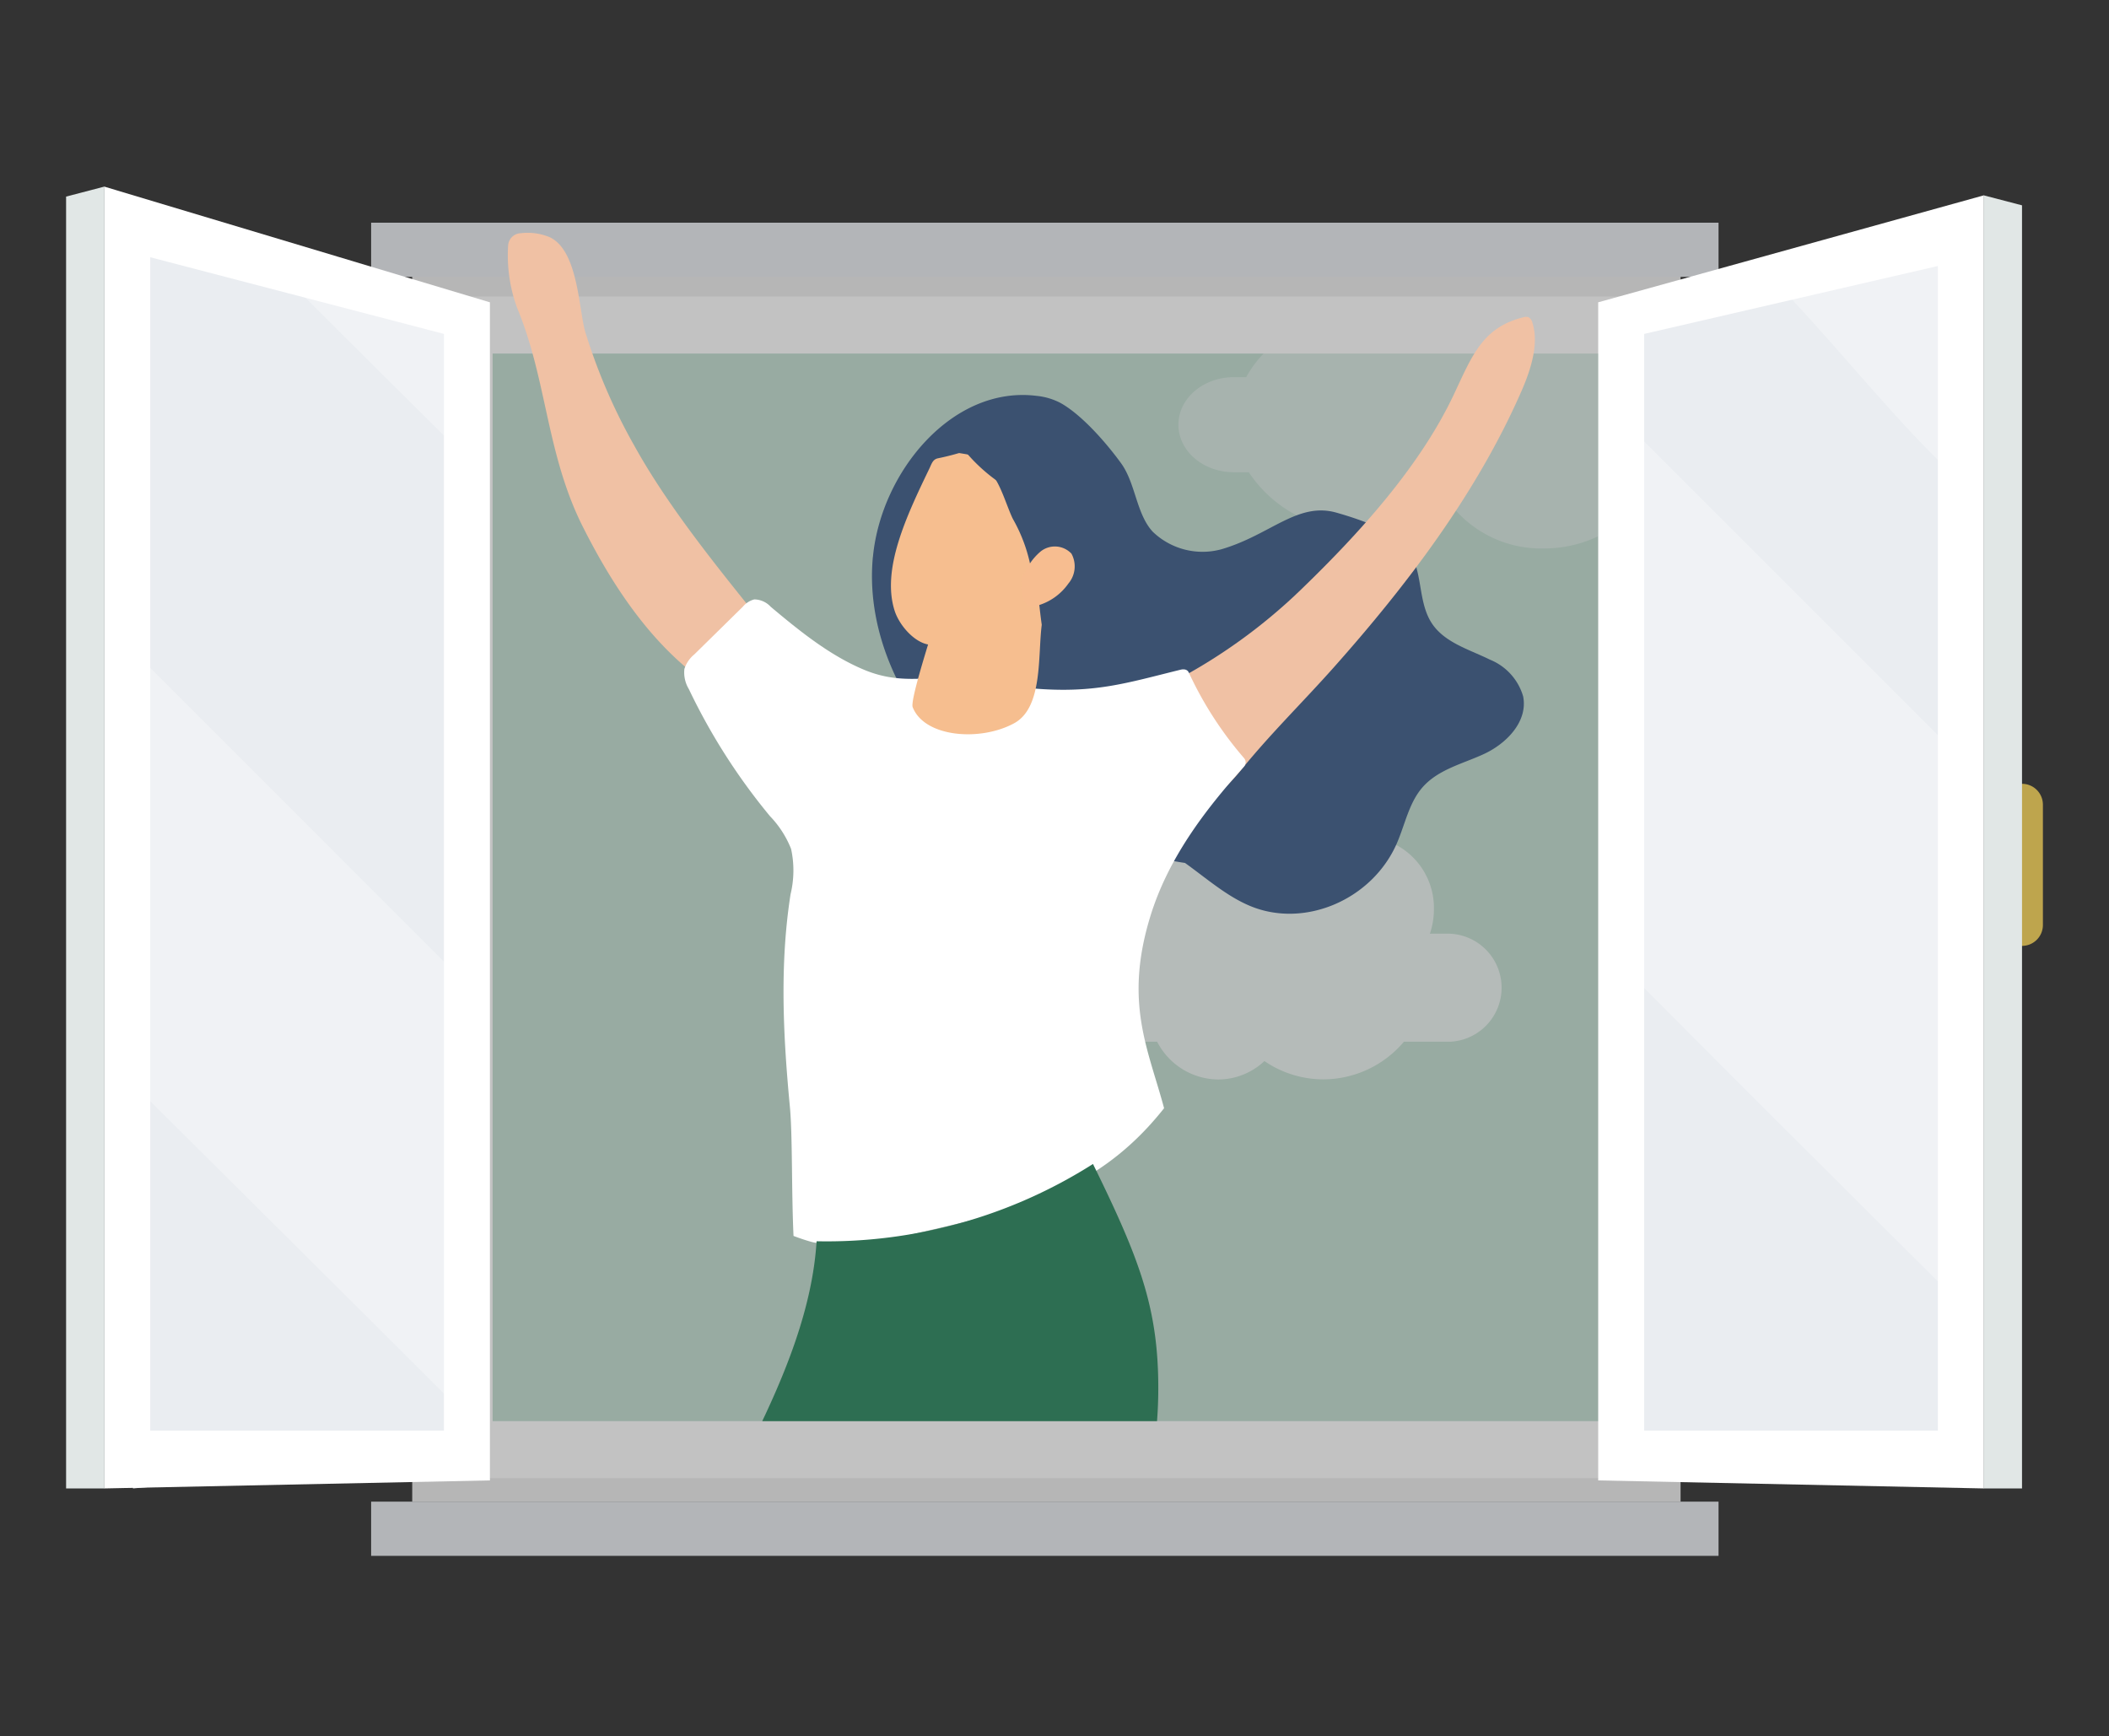 <svg xmlns="http://www.w3.org/2000/svg" width="215" height="177"><rect width="100%" height="100%" fill="#333333" stroke="none"/><defs><clipPath id="a"><path data-name="長方形 141241" transform="translate(44.653 11.927)" fill="none" d="M0 0h121.204v132.962H0z"/></clipPath></defs><g data-name="グループ 411034"><g data-name="長方形 140476" fill="none"><path data-name="長方形 141236" d="M0 0h215v177H0z"/><path data-name="長方形 141237" d="M.5.5h214v176H.5z"/></g><g data-name="グループ 411030"><path data-name="パス 143131" d="M206.133 96.435a2.129 2.129 0 002.129-2.129V82.04a2.13 2.13 0 00-2.129-2.13A2.13 2.13 0 00204 82.04v12.266a2.129 2.129 0 002.133 2.129z" fill="#bea54d"/><g data-name="グループ 411025" opacity=".7"><path data-name="パス 143132" d="M42.024 27.839h129.3V153.1h-129.3z" fill="#eee"/><path data-name="長方形 141238" fill="#c3ded2" d="M166.297 147.797H47.437V33.138h118.86z"/><g data-name="グループ 411024" opacity=".7" fill="#fff"><path data-name="パス 143133" d="M110.281 95.2a7.167 7.167 0 016.566-5.269 10.668 10.668 0 0110.338-8.92 10.415 10.415 0 018.825 5.007 6.81 6.81 0 013.062-.733 7.276 7.276 0 017.107 7.433 7.716 7.716 0 01-.412 2.475h2.046a5.512 5.512 0 010 11.013h-4.693a10.788 10.788 0 01-8.208 3.837 10.624 10.624 0 01-6.01-1.867 6.9 6.9 0 01-4.712 1.879 7.063 7.063 0 01-6.225-3.849h-7.553a5.512 5.512 0 01-.131-11.006z"/><path data-name="パス 143134" d="M123.513 94.529h-2.641a7.38 7.38 0 01-7.145 6.117 7.24 7.24 0 01-6.37-3.922 8.035 8.035 0 01-5.737 2.435 8.208 8.208 0 01-7.307-4.63h-.987a3.815 3.815 0 010-7.623h.815a8.232 8.232 0 017.479-5 7.9 7.9 0 013.372.759 6.187 6.187 0 0111.94-.579c.13-.008.259-.02.391-.02a6.324 6.324 0 016.048 4.842h.142a3.815 3.815 0 010 7.623" opacity=".5"/><path data-name="パス 143135" d="M125.779 38.452h1.263a11.006 11.006 0 012-2.628h33.872v18.854a12.717 12.717 0 01-5.522 1.237 11.693 11.693 0 01-9.872-4.985 13.9 13.9 0 01-8.89 3.1 13.17 13.17 0 01-11.323-5.884h-1.528c-3.119 0-5.648-2.169-5.648-4.845s2.529-4.849 5.648-4.849z" opacity=".5"/></g><path data-name="パス 143136" d="M44.653 30.23h124.428V150.7H44.653zm118.86 5.815H50.221v108.844h113.292z" fill="#fff"/><path data-name="長方形 141239" fill="#eaedf1" d="M175.194 28.231H37.835v-5.527h137.359z"/><path data-name="長方形 141240" fill="#eaedf1" d="M175.194 158.622H37.835v-5.527h137.359z"/></g><g data-name="グループ 411027"><path data-name="パス 143137" d="M199.314 147.479l-33.457 1.228V33.044l33.457-8.915z" fill="#eaedf1"/><path data-name="パス 143138" d="M192.677 125.788q-13.441-13.375-26.82-26.811V43.256l33.457 33.457v55.671q-3.321-3.296-6.637-6.596z" fill="#fff" opacity=".3"/><path data-name="パス 143139" d="M197.175 46.507c-5.609-5.609-11.218-12.778-16.826-18.387l18.965-3.992v24.518z" fill="#fff" opacity=".3"/><g data-name="グループ 411026"><path data-name="パス 143140" d="M162.927 150.93V30.821l39.317-10.907v131.835zm4.688-116.888v111.81h29.941V27.118z" fill="#fff"/></g><path data-name="パス 143141" d="M206.133 151.749h-3.908V19.914l3.908 1.02z" fill="#e1e7e6"/></g><g data-name="グループ 411029"><path data-name="パス 143142" d="M13.557 151.749l33.457-3.042V33.044l-33.457-9.807z" fill="#eaedf1"/><path data-name="パス 143143" d="M25.985 122.873q-6.213-6.177-12.428-12.351V66.34L47.014 99.8v44.027q-10.503-10.49-21.029-20.954z" fill="#fff" opacity=".3"/><path data-name="パス 143144" d="M41.833 41.006Q34.42 33.64 27.025 26.252l19.989 6.792v13.1q-2.592-2.567-5.181-5.138z" fill="#fff" opacity=".3"/><g data-name="グループ 411028"><path data-name="パス 143145" d="M10.626 151.749V19.023l39.318 11.8V150.93zm4.689-125.523v119.626h29.941V34.042z" fill="#fff"/></g><path data-name="パス 143146" d="M6.738 151.749h3.908V19.023l-3.908 1.02z" fill="#e1e7e6"/></g></g><g data-name="グループ 411033"><g data-name="グループ 411032"><g data-name="グループ 411031" clip-path="url(#a)"><path data-name="パス 143147" d="M88.991 56.773c.824-8.673 8.109-17.489 16.692-16.413a6.686 6.686 0 012.4.706c2.18 1.2 4.679 4.061 6.2 6.156 1.5 2.069 1.545 5.162 3.233 6.989A7.312 7.312 0 00124.511 56c5.014-1.463 7.766-4.867 11.748-3.73 2 .57 5.106 1.588 6.722 3.118 2.143 2.03 1.447 5.257 2.728 7.721 1.21 2.325 3.924 3.027 6.167 4.138a5.784 5.784 0 013.4 3.75c.507 2.595-1.741 4.827-3.98 5.867s-4.825 1.6-6.428 3.581c-1.243 1.531-1.651 3.636-2.448 5.486-2.5 5.8-9.45 8.768-15.017 6.417-2.407-1.015-4.433-2.823-6.6-4.37a28.41 28.41 0 01-2.556-.487c-7.29-1.664-14.576-4.414-20.312-9.6s-9.708-13.148-8.95-21.118z" fill="#3b5170"/><path data-name="パス 143148" d="M132.067 60.647a56.293 56.293 0 01-23.578 13.241c-.992.268-2.167.688-2.385 1.735a2.988 2.988 0 00.664 2.1q1.755 2.772 3.609 5.474a4.9 4.9 0 001.468 1.575 4.092 4.092 0 002.362.354 17.925 17.925 0 0012.364-6.686c3-3.693 6.255-6.861 9.442-10.446 7.415-8.347 14.509-17.656 19.075-28.081 1-2.275 1.806-4.879 1.139-6.988a.878.878 0 00-.417-.592.953.953 0 00-.57.031c-4.1 1.03-5.176 3.909-7.008 7.811-3.475 7.4-9.7 14.218-15.438 19.775q-.36.351-.727.692z" fill="#f0c1a4"/><path data-name="パス 143149" d="M80.9 67.5c-5.487-6.943-12.073-14.521-16.262-22.109a58.164 58.164 0 01-4.963-11.519c-.692-2.339-.721-8.391-3.684-9.71a5.867 5.867 0 00-2.881-.388 1.342 1.342 0 00-1.313 1.32 15.58 15.58 0 00.935 6.333C55.756 38.7 55.691 46.281 59.4 53.67c2.567 5.111 5.937 10.48 10.539 14.384 4.425 3.755 8.82 2.925 10.956-.552z" fill="#f0c1a4"/><path data-name="パス 143150" d="M126.825 77.293a37.255 37.255 0 01-5.634-8.726c-.157-.336-.508-.371-.856-.285-5.594 1.379-8.847 2.464-15.291 1.883-.833-.075-1.6-.426-2.4-.5A13.8 13.8 0 0098.872 69c-3.947-.123-6.894.909-10.78-.714-3.516-1.467-6.585-3.961-9.515-6.416a2.311 2.311 0 00-1.686-.759 2.278 2.278 0 00-1.167.749l-4.942 4.858A3.153 3.153 0 0069.77 68.2a3.26 3.26 0 00.453 2.051A62.429 62.429 0 0078.5 83.214a10.226 10.226 0 012.148 3.338 10.3 10.3 0 01-.055 4.615c-1.124 7.2-.755 14.441-.069 21.674.275 2.906.157 8.55.371 13.165.611.229 1.229.444 1.866.615 1.731.469 7.337-.1 9.081-.512 10.829-2.567 19.562-3.931 26.829-13.125-1.6-6-4.094-10.727-1.421-19.5 1.8-5.9 5.514-10.821 9.572-15.33a.658.658 0 000-.866z" fill="#fff"/><path data-name="パス 143151" d="M95.722 61.8c.616-2.178 1.673-4.578 1.859-6.85.017-.213.282-3.094.343-3.112a3.01 3.01 0 001.231-.708 27.31 27.31 0 016.516 3.647 56.225 56.225 0 00.529 8.923c-.409 3.19.127 8.431-2.809 10.034-3.484 1.9-9.169 1.426-10.35-1.645-.244-.632 1.48-6.044 1.672-6.721q.507-1.784 1.012-3.569z" fill="#f6be8f"/><path data-name="パス 143152" d="M100.435 48.935a3.4 3.4 0 00-2.191-1.683 1.186 1.186 0 00-.516.025 1.7 1.7 0 00-.982 2.183 3.531 3.531 0 00.643 1.7c.816.826 2.362 1.429 3.122.292a2.349 2.349 0 00-.076-2.521zm-1.722.073a.748.748 0 01.338.281.867.867 0 01.15.458 1.258 1.258 0 00-.488-.739z" fill="#f6be8f"/><path data-name="パス 143153" d="M108.9 56.77a2.631 2.631 0 00-3.812-1.088l-1.139-5.265A17.347 17.347 0 0198.382 46a25.355 25.355 0 01-2.747.721c-.552.11-.648.545-.906 1.082-2.35 4.867-4.865 10.231-3.531 14.449.49 1.54 2.083 3.321 3.579 3.479 2.749.288 6.895.732 9.578-4.187 0 0 6.156-2.2 4.548-4.773z" fill="#f6be8f"/><path data-name="パス 143154" d="M98.76 45.027a1.835 1.835 0 01.254-.687c1.412-2.526 4.021-3.3 6.637-3.152a28.508 28.508 0 015.536 5.931c2.415 3.409 4.979 8.653 2.553 12.751a2.252 2.252 0 00.547 2.87c-1.8 3.162-4.818 4.976-7.621.481a13.863 13.863 0 01-1.539-5.15 16.152 16.152 0 00-1.873-5.171c-.6-1.226-1.214-3.446-2.084-4.472-.52-.612-1.066-1.2-1.61-1.788-.417-.446-3.618-.467-3.551-1.093z" fill="#3b5170"/><path data-name="パス 143155" d="M113.971 219.041c-.852.585 8.71 14.419 10.121 17.257.122.246.28.518.549.576a.939.939 0 00.642-.184q2.4-1.388 4.728-2.878a1.007 1.007 0 00.53-1.466c-1.037-3.1-6.854-12.375-7.892-15.474-2.468 1.7-6.974-1.066-9.847-.2z" fill="#f7bd90"/><path data-name="パス 143156" d="M64.655 213.534c-1.027.124 1.049 16.814.987 19.981a.707.707 0 00.874.9q2.765-.123 5.523-.363A1.008 1.008 0 0073.188 233c.514-3.228-.351-14.143.164-17.37-2.976.368-5.689-4.173-8.636-4.736z" fill="#f7bd90"/><path data-name="パス 143157" d="M67.87 230.75a38.439 38.439 0 00-10.836 6.071 3.908 3.908 0 00-1.251 1.409 1.436 1.436 0 00.353 1.722 2.06 2.06 0 00.985.275 32.191 32.191 0 0011.255-.938 9.635 9.635 0 004.446-2.168 3.605 3.605 0 00-2.468-6.469 9.6 9.6 0 00-4.009 1.01z" fill="#43627e"/><path data-name="パス 143158" d="M109.726 185.424c-1.137-3.077-2.207-6.275-2.067-9.553.15-3.478 3.775-9.275 5.1-12.495 3.379-8.221 5.57-14.452 5.3-23.337-.225-7.309-2.16-12.254-6.636-21.37a50.57 50.57 0 01-28.176 7.878C82.4 140.054 72.4 153.53 67.122 166c-6.909 16.327-4.4 32.884-3.877 50.605a18.5 18.5 0 001.142 7 .873.873 0 01.283.165 7.562 7.562 0 0010.164-.252 19.4 19.4 0 001.629-3.266c.047-.125.086-.251.129-.376.189-1.543.249-3.108.429-4.5 3.856-29.7 3.666-25.769 17.809-60.108-4.1 12.569-5.584 17.9-2.083 30.653 1.607 5.853 6.244 15.467 9.217 20.759 4.4 7.824 4.041 6.559 6.085 10.7 3.495 7.075 5.657 10.775 7.744 12.295a12.21 12.21 0 002.2.5 8.44 8.44 0 001.349 0 15.639 15.639 0 006.963-4.642 10.154 10.154 0 001.059-2.7 23.632 23.632 0 00-2.933-6.369 181.287 181.287 0 01-14.7-31.035z" fill="#2d6e52"/><path data-name="パス 143159" d="M104.239 59.053a5.906 5.906 0 011.873-2.85 2.323 2.323 0 013.116.242 2.71 2.71 0 01-.314 3.051 5.8 5.8 0 01-2.976 2.191 1.36 1.36 0 01-1.227-.059 1.254 1.254 0 01-.365-.537 3.494 3.494 0 01.126-2.87z" fill="#f7bd90"/><path data-name="パス 143160" d="M122.6 233.377a45 45 0 01-6.724 8.08c-.831.794-1.732 1.977-.943 2.76a2.687 2.687 0 002.265.346 29.909 29.909 0 004.771-1.363c3.142-1.092 6.39-2.243 8.725-4.336a5.1 5.1 0 001.935-3.317c.073-1.5-.983-2.824-1.995-4.032a1.718 1.718 0 00-.879-.662 2.162 2.162 0 00-.956.062 35.29 35.29 0 00-4.133 1.2c-1.16.415-2.474 1.122-2.449 2.167z" fill="#43627e"/></g></g></g></g></svg>